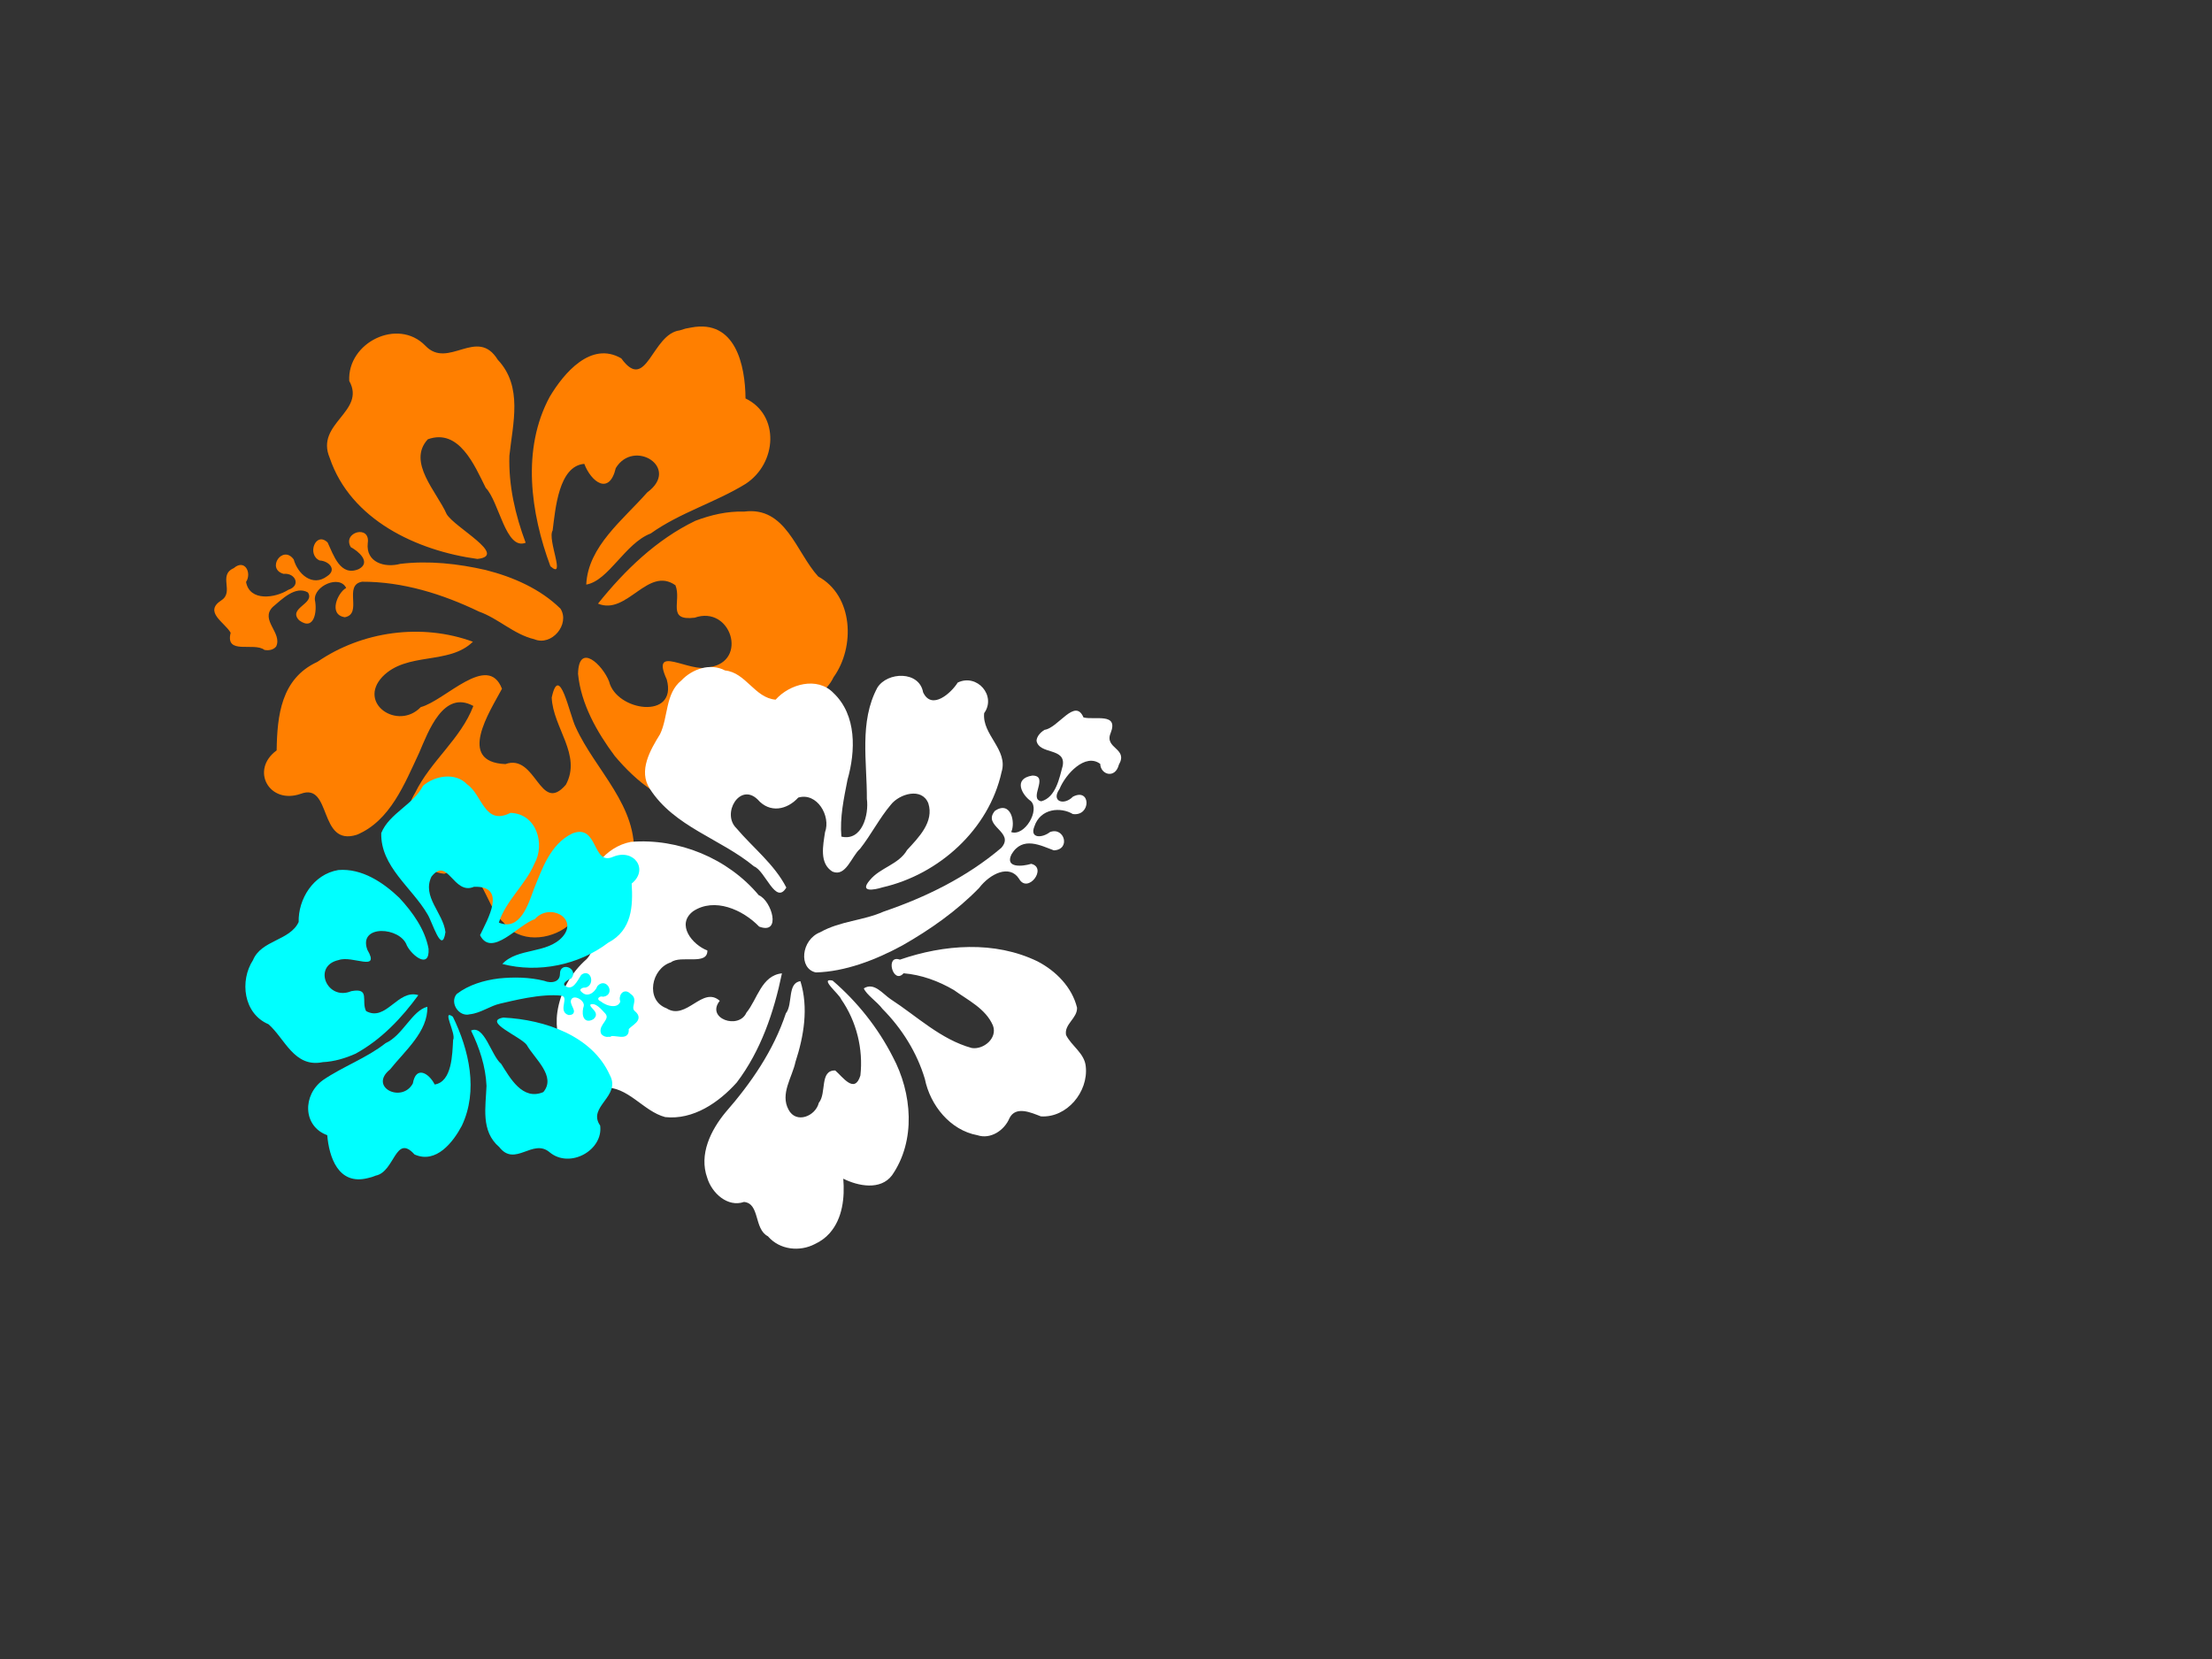 <?xml version="1.0"?><svg width="640" height="480" xmlns="http://www.w3.org/2000/svg">
 <rect width="100%" height="100%" fill="#333333" stroke="none"/>
 <title>hibiscus</title>
 <g>
  <title>Layer 1</title>
  <path fill="#ff7f00" id="path7490" d="m76.498,188.039c-2.98,-2.343 -11.424,1.607 -9.758,-4.96c-1.711,-3.003 -7.884,-6.01 -2.723,-9.372c3.869,-2.463 -1.045,-7.268 3.622,-9.33c3.2,-2.769 5.275,1.396 3.552,4.005c1.04,5.752 8.509,4.661 12.246,2.255c3.768,-1.203 1.957,-4.977 -1.374,-4.597c-5.13,-1.429 -0.287,-8.561 2.912,-4.185c1.17,4.228 5.428,8.061 9.674,4.858c2.963,-1.913 0.458,-4.415 -2.146,-4.546c-3.797,-1.622 -1.206,-8.563 2.283,-5.22c1.717,3.626 3.678,10.025 9.053,7.688c3.661,-1.982 -0.229,-5.227 -2.34,-6.321c-2.58,-4.349 5.733,-6.647 4.905,-1.165c-0.606,5.563 4.893,7.216 9.406,5.994c8.25,-0.995 16.656,-0.065 24.724,1.779c7.92,2.005 15.782,5.443 21.632,11.186c2.831,4.484 -2.542,10.946 -7.561,8.848c-5.931,-1.403 -10.35,-5.985 -16.025,-8.009c-10.522,-5.06 -22.025,-8.673 -33.825,-8.636c-5.525,0.989 0.29,9.258 -4.971,10.273c-4.918,-0.72 -2.068,-7.181 0.375,-8.467c-1.898,-3.923 -9.437,-0.573 -9.053,3.491c0.705,3.146 -0.137,9.145 -4.559,5.857c-3.424,-3.565 4.738,-4.745 2.535,-8.054c-3.553,-2.071 -7.568,2.015 -10.165,4.201c-3.795,3.801 2.883,7.482 0.978,11.448c-0.808,1.007 -2.186,1.212 -3.397,0.979z"/>
  <path fill="#ff7f00" d="m145.77,266.991c-6.038,-5.107 -5.865,-19.206 -17.227,-14.18c-10.97,-1.274 -13.594,-15.192 -8.414,-23.448c4.431,-9.155 13.157,-15.499 16.828,-25.102c-8.638,-4.752 -13.014,7.339 -15.674,13.529c-4.199,8.92 -8.366,19.732 -18.059,23.739c-11.197,3.53 -7.138,-15.262 -16.202,-11.857c-9.144,3.215 -14.708,-6.926 -6.98,-12.56c0.16,-10.053 1.273,-20.772 11.769,-25.605c12.966,-8.922 30.237,-11.256 45.017,-5.835c-6.947,6.831 -19.103,2.802 -26.186,10.14c-7.266,7.742 4.51,15.629 11.101,8.774c7.064,-1.873 19.412,-15.921 23.494,-5.299c-3.546,6.626 -13.167,21.179 0.986,21.79c8.942,-3.211 9.934,14.743 17.495,5.973c4.684,-8.648 -3.745,-16.499 -4.089,-25.226c2.23,-10.308 5.138,4.954 6.945,8.589c5.649,12.467 18.222,22.93 16.759,37.847c-4.01,8.532 -14.294,11.471 -19.015,19.635c-5.266,4.182 -14.144,5.011 -18.545,-0.903l0,0zm-7.642,-105.272c-17.483,-2.376 -36.668,-11.267 -42.738,-29.256c-4.261,-9.989 10.602,-13.331 5.655,-22.254c-0.572,-11.129 14.091,-18.351 22.013,-10.196c6.618,7.012 14.994,-5.619 20.96,4.072c7.341,7.773 4.347,18.426 3.365,27.776c-0.262,8.614 1.702,17.154 4.707,25.174c-5.784,2.277 -7.66,-11.902 -11.554,-15.89c-3.221,-6.459 -7.72,-17.301 -16.754,-14.046c-6.071,6.586 2.624,15.218 5.454,21.659c2.323,3.893 17.888,11.998 8.891,12.961l0,0l-0,0zm63.062,-11.037c-11.236,5.413 -20.418,14.293 -28.172,23.967c8.423,3.517 14.373,-10.963 22.407,-5.316c1.852,4.591 -2.649,10.372 5.558,9.389c10.505,-3.716 15.604,12.691 4.265,14.319c-5.922,1.722 -17.146,-6.989 -12.331,3.574c3.171,11.746 -14.608,9.207 -16.692,0.54c-1.886,-4.821 -8.813,-11.452 -8.978,-2.184c0.839,8.698 5.46,16.838 10.609,23.745c6.161,7.317 14.667,14.544 24.656,14.496c10.696,-1.013 17.778,-11.638 18.301,-21.817c4.233,-8.092 16.237,-6.735 20.359,-15.451c6.305,-8.739 5.749,-23.574 -4.437,-29.146c-6.431,-7.036 -9.348,-20.374 -21.457,-18.775c-4.82,-0.16 -9.601,0.953 -14.089,2.659l-0,0zm-4.506,-55.097c-8.105,0.996 -9.575,18.283 -16.924,8.105c-8.778,-5.105 -16.661,4.294 -20.736,11.162c-8.133,15.117 -5.504,33.554 0.226,48.983c4.659,4.129 -0.974,-7.789 0.642,-10.332c0.796,-6.259 1.759,-18.692 9.16,-19.296c1.979,5.201 7.209,9.264 9.114,1.22c5.224,-8.6 18.828,-0.098 9.095,7.042c-6.859,7.837 -17.146,15.596 -17.641,26.672c6.52,-1.138 11.191,-11.937 18.659,-14.795c8.468,-6.038 18.632,-8.936 27.401,-14.316c9.199,-5.96 9.973,-19.974 0.023,-24.746c-0.073,-9.618 -2.907,-22.953 -15.69,-20.527l-1.693,0.322l-1.637,0.505l0,0l-0,0z" id="path7488"/>
  <path transform="rotate(62.979 232.896 269.612)" fill="#ffffff" id="path6656" d="m155.029,255.84c3.249,-5.091 10.99,-4.023 14.167,-9.19c-2.213,-5.624 -0.579,-13.827 5.896,-15.791c8.784,-3.109 17.903,1.943 24.191,7.79c4.338,3.395 8.683,6.959 13.854,9.054c3.978,-4.69 -2.016,-10.021 -6.393,-11.537c-9.526,-4.927 -20.887,-8.123 -27.273,-17.322c-2.808,-4.697 1.131,-13.024 7.211,-11.175c5.929,0.207 3.816,-7.281 2.045,-10.198c0.137,-6.225 8.526,-8.286 11.357,-2.795c5.32,3.412 12.598,-1.451 17.451,3.235c13.183,10.837 18.18,29.67 14.089,45.864c-0.454,2.687 -1.75,6.693 -3.519,2.319c-1.91,-4.315 -0.213,-9.473 -2.876,-13.566c-1.693,-4.568 -3.67,-10.72 -9.263,-11.613c-5.015,-0.45 -6.228,6.166 -4.562,9.815c2.006,4.784 5.142,9.034 7.328,13.756c0.803,3.198 5.496,7.406 2.247,10.121c-3.913,2.357 -8.017,-1.063 -11.118,-3.262c-3.411,-3.691 -11.414,-3.215 -12.452,2.339c1.675,4.45 0.409,9.415 -4.864,10.725c-6.782,2.317 -1.123,11.219 4.633,9.246c7.24,-1.699 14.262,-5.055 21.847,-5.066c3.239,5.113 -7.036,3.184 -9.689,5.538c-11.527,4.961 -20.671,15.381 -33.716,16.664c-6.199,0.658 -9.958,-5.271 -12.725,-9.82c-3.379,-4.445 -9.835,-6.651 -11.047,-12.587c-1.529,-4.268 -0.765,-9.786 3.181,-12.544l0,0zm97.516,-7.055c1.873,-13.314 7.485,-26.899 18.558,-35.256c4.854,-3.465 11.144,-5.482 17.102,-4.082c2.801,1.294 2.52,5.509 5.594,6.425c3.582,0.052 7.119,-2.385 10.72,-0.941c6.889,2.633 10.782,11.634 6.956,18.121c-2.21,1.993 -6.107,5.046 -3.669,8.345c2.464,2.889 3.049,7.668 0.173,10.498c-4.848,6.35 -13.901,8.236 -21.397,6.148c-7.875,-1.449 -16.051,-0.711 -23.651,1.716c-2.516,0.42 -5.764,2.292 -7.731,2.111c-0.324,-3.506 3.9,-4.155 6.287,-5.481c7.895,-4.557 16.995,-7.626 23.266,-14.493c2.051,-2.807 0.876,-7.995 -2.993,-8.425c-5.341,-0.353 -9.782,3.105 -14.284,5.398c-4.344,2.781 -8.224,6.376 -10.936,10.761c1.681,4.29 -7.381,2.349 -3.995,-0.845l0,0zm10.224,58.224c-5.01,-10.378 -13.244,-18.848 -22.201,-26.011c-2.137,5.574 3.443,9.7 5.467,14.325c3.452,4.233 -3.847,11.309 -6.56,5.312c-6.224,2.447 0.837,11.275 -5.084,14.716c-4.933,4.483 -12.257,-1.346 -11.253,-7.185c-0.669,-3.568 5.762,-9.018 1.736,-10.955c-3.479,3.141 -10.848,4.716 -11.984,-1.467c-0.86,-7.391 6.139,-13.04 12.64,-15.021c5.173,-4.746 -5.071,-6.636 -8.151,-4.022c-13.593,3.101 -25.303,13.195 -30.545,25.931c-2.105,7.185 1.773,15.3 8.312,18.83c4.518,4.341 13.554,1.143 16.076,7.989c1.502,5.874 4.838,11.007 9.839,14.548c7.498,5.27 19.22,5.251 25.457,-1.962c2.88,-6.6 11.318,-7.093 15.757,-12.058c4.466,-6.833 3.281,-15.754 0.494,-22.97l0,0zm51.037,-4.16c-2.078,-5.263 -7.173,-8.58 -12.247,-10.67c3.882,-2.87 7.939,-8.014 5.54,-12.988c-5.755,-10.78 -18.564,-16.03 -30.461,-15.79c-9.417,-0.001 -18.867,1.923 -27.548,5.49c-2.599,3.217 4.386,0.032 5.947,0.244c7.689,-1.062 15.771,0.834 22.187,5.081c4.075,3.968 -1.948,4.714 -4.615,5.813c-2.179,4.042 4.747,5.152 6.172,8.476c3.038,2.606 2.516,8.653 -2.199,8.707c-5.224,0.136 -7.851,-5.177 -11.409,-8.061c-5.529,-5.539 -12.221,-10.528 -20.152,-11.883c-1.313,3.66 4.988,4.906 6.376,7.983c7.977,8.065 13.421,18.163 17.588,28.572c2.663,6.117 7.307,12.423 14.495,13.31c4.499,0.813 10.335,-1.347 11.021,-6.308c2.503,-3.952 8.26,1.04 11.993,-1.654c5.061,-1.225 8.242,-6.126 8.176,-11.121c0.064,-1.767 -0.206,-3.554 -0.864,-5.202l0,0.001z"/>
  <path transform="rotate(175.601, 129, 281.996)" id="svg_1" fill="#00ffff" d="m118.63,336.401c-4.157,-3.302 -4.038,-12.418 -11.861,-9.168c-7.553,-0.824 -9.359,-9.822 -5.793,-15.16c3.051,-5.919 9.059,-10.021 11.586,-16.229c-5.947,-3.073 -8.96,4.745 -10.792,8.747c-2.891,5.767 -5.76,12.758 -12.434,15.348c-7.709,2.282 -4.915,-9.868 -11.156,-7.666c-6.296,2.079 -10.127,-4.478 -4.806,-8.121c0.11,-6.5 0.877,-13.43 8.103,-16.555c8.928,-5.768 20.819,-7.278 30.995,-3.773c-4.783,4.417 -13.153,1.812 -18.03,6.556c-5.002,5.005 3.105,10.105 7.643,5.673c4.864,-1.211 13.365,-10.293 16.176,-3.426c-2.442,4.284 -9.066,13.693 0.679,14.088c6.157,-2.076 6.84,9.532 12.046,3.862c3.225,-5.591 -2.578,-10.667 -2.816,-16.31c1.535,-6.664 3.537,3.203 4.781,5.553c3.89,8.06 12.546,14.825 11.539,24.469c-2.761,5.516 -9.842,7.417 -13.092,12.694c-3.625,2.704 -9.738,3.24 -12.769,-0.584l0,0zm-5.262,-68.062c-12.037,-1.536 -25.246,-7.285 -29.426,-18.915c-2.934,-6.458 7.299,-8.619 3.894,-14.388c-0.394,-7.195 9.702,-11.865 15.156,-6.592c4.557,4.534 10.324,-3.633 14.431,2.633c5.054,5.026 2.993,11.913 2.317,17.958c-0.181,5.569 1.172,11.091 3.241,16.276c-3.982,1.472 -5.274,-7.695 -7.955,-10.273c-2.218,-4.176 -5.316,-11.186 -11.535,-9.082c-4.18,4.258 1.807,9.839 3.755,14.003c1.6,2.517 12.316,7.757 6.122,8.38l0,0l-0,0zm43.419,-7.136c-7.737,3.5 -14.058,9.241 -19.397,15.495c5.799,2.274 9.896,-7.088 15.427,-3.437c1.275,2.968 -1.824,6.706 3.827,6.07c7.233,-2.402 10.743,8.205 2.936,9.258c-4.077,1.113 -11.805,-4.519 -8.49,2.311c2.183,7.594 -10.058,5.953 -11.493,0.349c-1.299,-3.117 -6.068,-7.404 -6.182,-1.412c0.578,5.624 3.76,10.886 7.304,15.352c4.242,4.731 10.098,9.404 16.976,9.372c7.364,-0.655 12.241,-7.525 12.6,-14.105c2.914,-5.232 11.179,-4.354 14.018,-9.99c4.341,-5.65 3.959,-15.242 -3.055,-18.844c-4.428,-4.549 -6.436,-13.173 -14.774,-12.139c-3.318,-0.103 -6.611,0.616 -9.7,1.719l-0,0zm-3.102,-35.622c-5.581,0.644 -6.593,11.821 -11.652,5.24c-6.044,-3.301 -11.471,2.776 -14.277,7.217c-5.6,9.774 -3.79,21.694 0.156,31.669c3.208,2.67 -0.671,-5.036 0.442,-6.68c0.548,-4.047 1.211,-12.085 6.307,-12.475c1.362,3.363 4.964,5.99 6.275,0.789c3.597,-5.56 12.963,-0.064 6.262,4.553c-4.722,5.067 -11.805,10.083 -12.146,17.245c4.489,-0.736 7.705,-7.717 12.847,-9.566c5.83,-3.904 12.829,-5.777 18.866,-9.256c6.334,-3.853 6.866,-12.914 0.016,-15.999c-0.05,-6.218 -2.002,-14.84 -10.803,-13.272l-1.165,0.208l-1.127,0.326l0,0l-0,0z"/>
  <path stroke="#00ffff" transform="rotate(-172.999, 158.5, 288.504)" id="svg_2" fill="#00ffff" d="m139.754,279.712c-1.553,1.21 -5.953,-0.831 -5.085,2.563c-0.891,1.551 -4.108,3.105 -1.418,4.842c2.016,1.273 -0.545,3.755 1.887,4.82c1.667,1.431 2.749,-0.721 1.851,-2.069c0.542,-2.971 4.434,-2.408 6.38,-1.165c1.964,0.622 1.02,2.572 -0.716,2.375c-2.673,0.739 -0.149,4.423 1.518,2.163c0.61,-2.185 2.828,-4.166 5.04,-2.51c1.544,0.988 0.239,2.281 -1.118,2.348c-1.978,0.838 -0.628,4.424 1.19,2.697c0.894,-1.873 1.916,-5.179 4.717,-3.972c1.907,1.024 -0.119,2.701 -1.219,3.266c-1.344,2.247 2.987,3.434 2.556,0.602c-0.316,-2.874 2.549,-3.728 4.901,-3.097c4.299,0.514 8.678,0.034 12.882,-0.919c4.127,-1.036 8.223,-2.812 11.272,-5.78c1.475,-2.317 -1.325,-5.655 -3.94,-4.571c-3.09,0.725 -5.393,3.092 -8.35,4.138c-2.957,1.046 -11.476,4.481 -17.625,4.462c-2.879,-0.511 0.151,-4.784 -2.59,-5.308c-2.562,0.372 1.186,2.348 0.196,4.375c-0.99,2.027 -4.917,0.296 -4.718,-1.804c0.368,-1.625 -0.071,-4.725 -2.375,-3.026c-1.784,1.842 2.469,2.452 1.321,4.161c-1.851,1.07 -3.943,-1.041 -5.297,-2.17c-1.977,-1.964 1.503,-3.866 0.51,-5.915c-0.421,-0.52 -1.139,-0.626 -1.77,-0.506z"/>
  <path transform="rotate(49.79 281.5 249)" id="svg_6" fill="#ffffff" d="m265.983,208.746c2.138,-3.334 -1.466,-12.783 4.525,-10.918c2.74,-1.915 5.484,-8.822 8.55,-3.047c2.247,4.329 6.63,-1.17 8.511,4.053c2.526,3.58 -1.273,5.903 -3.653,3.974c-5.247,1.163 -4.252,9.521 -2.057,13.702c1.097,4.215 4.54,2.19 4.193,-1.538c1.304,-5.74 7.81,-0.321 3.818,3.258c-3.857,1.31 -7.354,6.073 -4.431,10.824c1.745,3.315 4.027,0.512 4.147,-2.401c1.479,-4.248 7.811,-1.349 4.761,2.554c-3.308,1.921 -9.145,4.115 -7.013,10.13c1.807,4.096 4.768,-0.256 5.766,-2.618c3.968,-2.886 6.064,6.415 1.063,5.488c-5.075,-0.678 -6.582,5.475 -5.468,10.525c0.908,9.231 0.059,18.636 -1.623,27.663c-1.829,8.862 -4.965,17.657 -10.205,24.203c-4.09,3.168 -9.985,-2.845 -8.071,-8.46c1.28,-6.636 5.459,-11.58 7.306,-17.93c4.616,-11.773 7.912,-24.644 7.878,-37.846c-0.902,-6.182 -8.445,0.324 -9.371,-5.562c0.656,-5.502 6.551,-2.314 7.724,0.42c3.579,-2.124 0.523,-10.559 -3.184,-10.13c-2.87,0.789 -8.343,-0.153 -5.344,-5.101c3.253,-3.831 4.329,5.302 7.348,2.837c1.889,-3.975 -1.839,-8.468 -3.833,-11.373c-3.468,-4.246 -6.825,3.225 -10.443,1.094c-0.918,-0.904 -1.106,-2.445 -0.894,-3.801z"/>
 </g>
</svg>